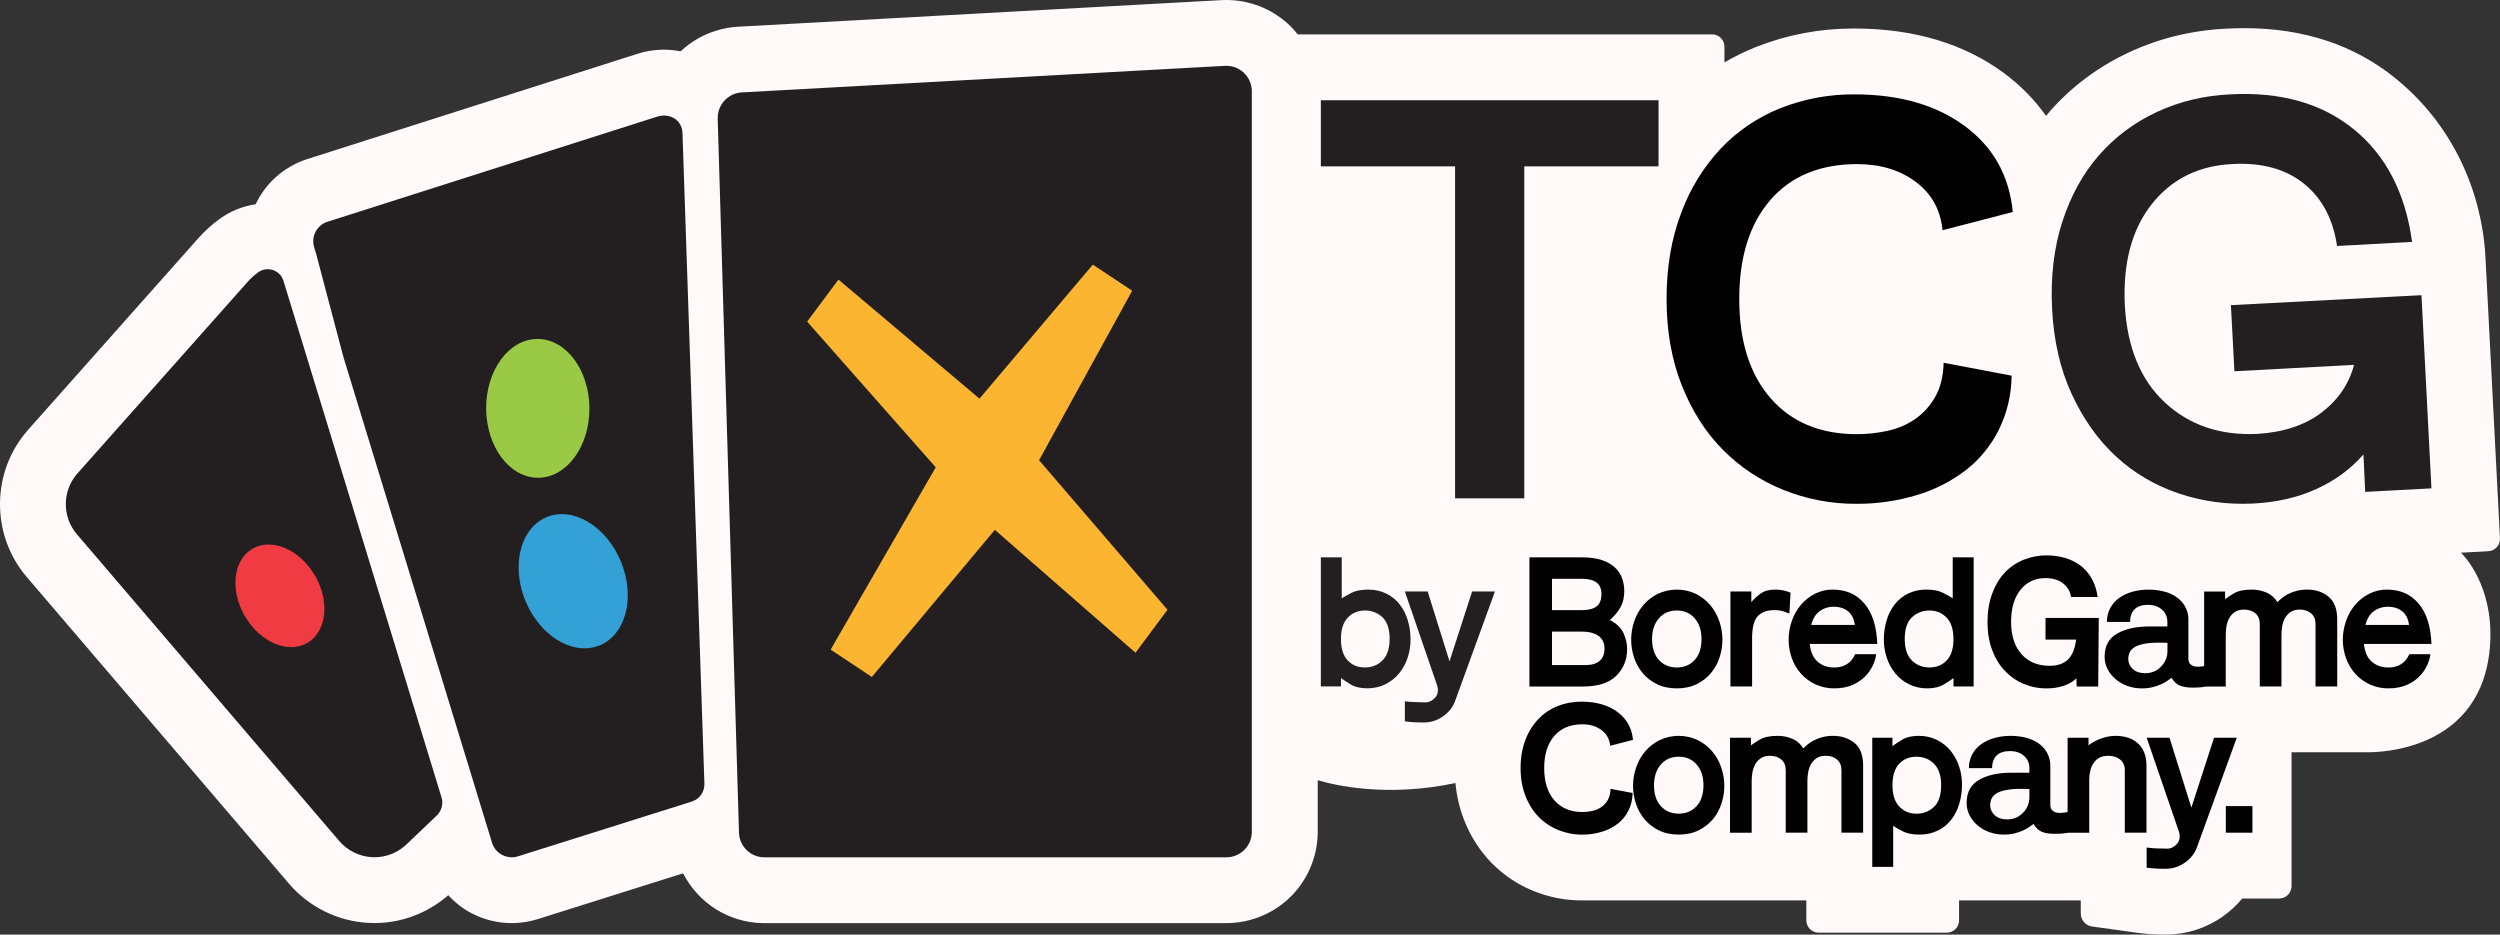 <svg width="107" height="40" viewBox="0 0 107 40" fill="none" xmlns="http://www.w3.org/2000/svg">
<rect x="0" y="0" width="107" height="40" fill="#333333" stroke="none"/>
<g clip-path="url(#clip0_65_56411)">
<path d="M106.999 23.04L106.379 11.035C106.231 8.179 104.975 5.468 102.812 3.593C102.721 3.514 102.629 3.437 102.537 3.361C100.783 1.93 98.603 1.205 96.058 1.205C95.816 1.205 95.567 1.212 95.318 1.225C93.836 1.293 92.427 1.633 91.13 2.236C89.805 2.852 88.654 3.712 87.711 4.792C87.663 4.848 87.617 4.906 87.571 4.962C87.086 4.272 86.485 3.657 85.77 3.128C84.062 1.867 81.913 1.225 79.385 1.221H79.308C77.887 1.221 76.496 1.484 75.167 2.007C74.693 2.195 74.24 2.418 73.806 2.671V1.999C73.806 1.708 73.57 1.471 73.277 1.471H55.545C55.417 1.311 55.278 1.159 55.125 1.02C54.402 0.363 53.465 0 52.487 0C52.41 0 52.334 0.002 52.268 0.006L31.585 1.144C30.982 1.178 30.385 1.355 29.861 1.655C29.593 1.808 29.35 1.992 29.131 2.197C28.895 2.151 28.655 2.126 28.416 2.126C28.373 2.126 28.331 2.126 28.289 2.128C27.936 2.14 27.587 2.202 27.252 2.313L13.146 6.81L13.091 6.828C12.103 7.166 11.354 7.872 10.942 8.742C10.395 8.823 9.876 9.03 9.418 9.356L9.392 9.375C9.066 9.612 8.757 9.892 8.497 10.185L1.202 18.397C-0.378 20.178 -0.403 22.885 1.143 24.693L12.37 37.822C13.223 38.822 14.466 39.433 15.768 39.499C15.854 39.504 15.94 39.506 16.025 39.506C16.185 39.506 16.341 39.498 16.511 39.482C17.495 39.384 18.435 38.969 19.186 38.315C19.47 38.624 19.804 38.887 20.178 39.084C20.708 39.362 21.304 39.509 21.902 39.509C21.944 39.509 21.987 39.509 22.03 39.507C22.363 39.495 22.693 39.439 23.015 39.338L29.236 37.378C29.873 38.624 31.154 39.483 32.645 39.51H32.699H52.486C53.169 39.51 53.843 39.33 54.43 38.994C54.74 38.817 55.025 38.598 55.27 38.349C56.006 37.604 56.416 36.583 56.398 35.537V33.391C57.103 33.604 59.334 34.139 62.292 33.514C62.346 34.076 62.472 34.612 62.67 35.113C62.951 35.82 63.351 36.438 63.855 36.949C64.368 37.467 64.972 37.868 65.642 38.137C66.299 38.403 66.993 38.538 67.703 38.538H77.311V38.536V39.391C77.311 39.682 77.548 39.919 77.841 39.919H83.319C83.612 39.919 83.848 39.682 83.848 39.391V38.536H89.057V39.096C89.057 39.378 89.265 39.616 89.544 39.655L91.489 39.925C91.672 39.95 91.861 39.969 92.041 39.981C92.224 39.994 92.426 40 92.66 40H92.697C93.585 40 94.433 39.727 95.154 39.211C95.463 38.991 95.734 38.737 95.969 38.456H97.548C97.841 38.456 98.078 38.219 98.078 37.927V32.197H101.34C101.692 32.197 106.327 32.207 106.581 27.504C106.713 25.06 105.447 23.766 105.33 23.655L106.499 23.593C106.79 23.577 107.014 23.33 106.999 23.038V23.04Z" fill="#FFFAF9"/>
<path d="M62.278 21.329V7.121H56.532V4.29H70.986V7.121H65.239V21.329H62.278Z" fill="#231F20"/>
<path d="M95.633 15.891L95.483 13.06L103.639 12.634L104.066 20.902L101.23 21.053L101.155 19.449C100.62 20.067 99.95 20.56 99.147 20.927C98.345 21.295 97.433 21.503 96.412 21.553C95.308 21.604 94.249 21.457 93.238 21.115C92.225 20.773 91.335 20.246 90.565 19.536C89.795 18.827 89.164 17.936 88.67 16.868C88.177 15.799 87.897 14.579 87.829 13.209C87.762 11.84 87.909 10.6 88.268 9.489C88.628 8.378 89.15 7.43 89.837 6.644C90.522 5.86 91.35 5.241 92.321 4.79C93.291 4.339 94.337 4.089 95.458 4.038C97.616 3.922 99.381 4.423 100.752 5.542C102.124 6.661 102.952 8.265 103.237 10.353L100.025 10.528C99.858 9.376 99.385 8.486 98.608 7.86C97.83 7.234 96.813 6.954 95.559 7.02C94.104 7.087 92.949 7.659 92.096 8.737C91.243 9.814 90.858 11.254 90.942 13.059C91.042 14.864 91.611 16.25 92.648 17.219C93.686 18.188 94.998 18.639 96.588 18.572C97.726 18.506 98.65 18.2 99.362 17.657C100.073 17.115 100.537 16.433 100.754 15.615L95.635 15.891H95.633Z" fill="#231F20"/>
<path d="M82.814 17.006C82.598 17.387 82.298 17.713 81.936 17.958C81.579 18.195 81.178 18.36 80.758 18.446C80.338 18.536 79.909 18.582 79.479 18.583C77.908 18.583 76.675 18.07 75.782 17.044C74.888 16.018 74.441 14.604 74.44 12.804C74.44 11.001 74.883 9.587 75.769 8.563C76.655 7.54 77.891 7.026 79.479 7.024C80.482 7.024 81.321 7.278 81.999 7.787C82.675 8.295 83.056 8.984 83.14 9.853L86.148 9.074C85.997 7.522 85.312 6.295 84.092 5.395C82.873 4.494 81.301 4.042 79.379 4.039C78.294 4.03 77.217 4.229 76.208 4.627C75.246 5.009 74.378 5.594 73.664 6.341C72.914 7.141 72.333 8.083 71.956 9.111C71.537 10.207 71.329 11.437 71.329 12.803C71.329 14.168 71.546 15.399 71.981 16.495C72.415 17.587 73 18.505 73.736 19.248C74.47 19.99 75.349 20.574 76.319 20.963C77.314 21.365 78.379 21.569 79.452 21.563C80.33 21.569 81.205 21.442 82.046 21.187C82.809 20.962 83.522 20.596 84.153 20.112C84.744 19.647 85.224 19.055 85.556 18.381C85.907 17.664 86.091 16.877 86.096 16.078L83.187 15.527C83.173 16.112 83.049 16.605 82.815 17.005L82.814 17.006Z" fill="#010101"/>
<path d="M56.532 29.379V23.854H57.426V25.609C57.525 25.544 57.662 25.466 57.842 25.374C58.021 25.282 58.257 25.235 58.549 25.235C58.841 25.235 59.104 25.292 59.334 25.406C59.563 25.519 59.756 25.674 59.907 25.869C60.059 26.064 60.175 26.291 60.253 26.551C60.331 26.811 60.371 27.087 60.371 27.38C60.371 27.64 60.33 27.895 60.249 28.144C60.168 28.393 60.048 28.615 59.891 28.81C59.734 29.005 59.539 29.162 59.306 29.281C59.073 29.399 58.809 29.46 58.516 29.46C58.223 29.46 57.984 29.402 57.8 29.289C57.616 29.175 57.48 29.086 57.394 29.021V29.378H56.531L56.532 29.379ZM59.476 27.348C59.476 26.919 59.373 26.61 59.167 26.418C58.961 26.226 58.711 26.129 58.418 26.129C58.125 26.129 57.881 26.231 57.686 26.433C57.491 26.636 57.393 26.941 57.393 27.348C57.393 27.754 57.488 28.059 57.677 28.262C57.866 28.465 58.114 28.567 58.417 28.567C58.72 28.567 58.973 28.465 59.174 28.262C59.374 28.059 59.475 27.754 59.475 27.348H59.476Z" fill="#231F20"/>
<path d="M61.023 30.061C61.142 30.061 61.259 30.011 61.373 29.911C61.486 29.811 61.543 29.687 61.543 29.541C61.543 29.503 61.537 29.458 61.527 29.406C61.516 29.355 61.5 29.302 61.479 29.248L60.128 25.316H61.104L62.039 28.305L63.007 25.316H63.983L62.275 30.012C62.183 30.266 62.012 30.482 61.763 30.658C61.514 30.834 61.24 30.922 60.942 30.922C60.762 30.922 60.611 30.918 60.486 30.91C60.361 30.902 60.242 30.889 60.128 30.873V30.013C60.226 30.03 60.361 30.041 60.535 30.049C60.709 30.057 60.871 30.061 61.024 30.061H61.023Z" fill="#231F20"/>
<path d="M69.174 28.926C69.486 28.622 69.642 28.235 69.641 27.763C69.641 27.557 69.591 27.339 69.491 27.109C69.391 26.879 69.193 26.688 68.9 26.536C69.074 26.39 69.222 26.215 69.34 26.02C69.459 25.822 69.519 25.583 69.519 25.301C69.52 25.111 69.488 24.923 69.423 24.744C69.358 24.567 69.25 24.407 69.11 24.281C68.966 24.148 68.778 24.043 68.547 23.968C68.317 23.892 68.038 23.854 67.713 23.855H65.459V29.383H67.755C68.39 29.383 68.863 29.229 69.175 28.927L69.174 28.926ZM66.426 24.773H67.72C67.981 24.773 68.183 24.824 68.326 24.927C68.47 25.03 68.542 25.198 68.542 25.43C68.542 25.669 68.475 25.842 68.339 25.951C68.204 26.059 67.99 26.113 67.696 26.114H66.426V24.773ZM66.426 27.032H67.696C68.001 27.032 68.238 27.093 68.413 27.215C68.586 27.337 68.673 27.52 68.673 27.764C68.673 27.992 68.604 28.165 68.465 28.285C68.326 28.403 68.132 28.464 67.884 28.464H66.426V27.033V27.032Z" fill="#010101"/>
<path d="M70.301 28.804C70.469 29.003 70.677 29.165 70.911 29.28C71.155 29.401 71.44 29.463 71.766 29.463C72.092 29.463 72.378 29.401 72.621 29.28C72.856 29.165 73.063 29.004 73.232 28.804C73.395 28.607 73.519 28.38 73.597 28.137C73.765 27.633 73.76 27.086 73.585 26.585C73.501 26.334 73.369 26.1 73.199 25.898C73.028 25.698 72.82 25.536 72.585 25.418C72.067 25.174 71.467 25.174 70.949 25.418C70.714 25.535 70.505 25.698 70.335 25.898C70.163 26.101 70.032 26.334 69.948 26.585C69.774 27.087 69.769 27.633 69.936 28.137C70.015 28.38 70.139 28.607 70.303 28.804H70.301ZM70.998 26.467C71.19 26.242 71.446 26.13 71.766 26.13C72.086 26.13 72.343 26.242 72.536 26.467C72.728 26.692 72.824 26.985 72.825 27.349C72.825 27.739 72.726 28.04 72.528 28.252C72.33 28.463 72.076 28.569 71.766 28.568C71.457 28.568 71.204 28.462 71.006 28.252C70.809 28.04 70.71 27.739 70.708 27.349C70.708 26.986 70.805 26.693 70.999 26.467H70.998Z" fill="#010101"/>
<path d="M74.989 27.341C74.989 26.854 75.073 26.527 75.243 26.361C75.411 26.195 75.642 26.113 75.934 26.114C76.059 26.111 76.184 26.126 76.305 26.158C76.4 26.188 76.493 26.222 76.586 26.26L76.635 25.366C76.538 25.324 76.437 25.293 76.333 25.271C76.218 25.246 76.1 25.234 75.983 25.234C75.722 25.234 75.515 25.29 75.36 25.401C75.211 25.506 75.075 25.631 74.957 25.771V25.316H74.062V29.381H74.99V27.341H74.989Z" fill="#010101"/>
<path d="M80.297 28H79.401C79.379 28.043 79.35 28.098 79.312 28.162C79.269 28.232 79.216 28.295 79.153 28.349C79.076 28.414 78.988 28.466 78.893 28.503C78.767 28.55 78.633 28.572 78.498 28.568C78.227 28.568 77.995 28.488 77.803 28.328C77.611 28.168 77.495 27.913 77.457 27.56H80.347C80.32 26.807 80.137 26.232 79.798 25.833C79.459 25.434 79.008 25.235 78.443 25.235C78.174 25.231 77.907 25.295 77.668 25.418C77.439 25.537 77.235 25.7 77.07 25.898C76.901 26.102 76.772 26.334 76.687 26.585C76.598 26.841 76.554 27.11 76.554 27.381C76.553 27.651 76.599 27.919 76.691 28.174C76.778 28.417 76.911 28.642 77.083 28.835C77.445 29.239 77.964 29.468 78.507 29.462C78.811 29.462 79.074 29.411 79.297 29.311C79.684 29.146 79.995 28.841 80.168 28.458C80.237 28.313 80.281 28.158 80.299 27.999L80.297 28ZM77.887 26.154C78.058 26.031 78.263 25.965 78.473 25.968C78.733 25.968 78.943 26.035 79.104 26.17C79.264 26.306 79.357 26.498 79.385 26.747H77.521C77.591 26.476 77.713 26.278 77.887 26.154V26.154Z" fill="#010101"/>
<path d="M81.11 28.812C81.269 29.009 81.47 29.169 81.697 29.283C81.941 29.404 82.213 29.466 82.486 29.462C82.779 29.462 83.018 29.404 83.202 29.291C83.387 29.177 83.522 29.088 83.61 29.022V29.38H84.472V23.853H83.576V25.608C83.442 25.522 83.303 25.444 83.161 25.373C82.981 25.281 82.746 25.234 82.452 25.234C82.181 25.229 81.912 25.288 81.667 25.404C81.443 25.513 81.246 25.672 81.093 25.867C80.937 26.071 80.819 26.303 80.747 26.55C80.667 26.819 80.627 27.098 80.629 27.379C80.629 27.638 80.67 27.897 80.751 28.144C80.83 28.386 80.951 28.612 81.11 28.811V28.812ZM81.834 26.419C82.036 26.228 82.305 26.124 82.583 26.13C82.876 26.13 83.12 26.232 83.314 26.434C83.51 26.637 83.607 26.942 83.608 27.349C83.608 27.755 83.513 28.06 83.322 28.263C83.132 28.465 82.885 28.567 82.581 28.567C82.277 28.567 82.025 28.465 81.824 28.263C81.623 28.06 81.523 27.754 81.523 27.349C81.523 26.921 81.627 26.61 81.833 26.419H81.834Z" fill="#010101"/>
<path d="M85.807 28.711C86.033 28.95 86.305 29.14 86.609 29.268C86.922 29.399 87.259 29.466 87.597 29.463C87.847 29.467 88.097 29.428 88.335 29.35C88.555 29.274 88.732 29.169 88.868 29.033C88.873 29.088 88.876 29.144 88.876 29.203C88.876 29.263 88.878 29.322 88.883 29.383H89.803L89.828 26.448H87.548V27.375H88.859C88.81 27.76 88.694 28.043 88.513 28.224C88.332 28.405 88.067 28.496 87.719 28.496C87.214 28.496 86.814 28.33 86.519 27.997C86.223 27.663 86.075 27.204 86.075 26.619C86.075 26.035 86.209 25.576 86.478 25.242C86.746 24.91 87.103 24.743 87.547 24.743C87.856 24.743 88.109 24.82 88.304 24.974C88.499 25.129 88.611 25.322 88.64 25.551H89.779C89.735 25.242 89.649 24.975 89.519 24.751C89.397 24.535 89.231 24.347 89.033 24.199C88.835 24.052 88.611 23.943 88.374 23.877C88.124 23.806 87.865 23.771 87.605 23.771C87.261 23.768 86.92 23.834 86.6 23.962C86.293 24.086 86.018 24.276 85.794 24.519C85.569 24.762 85.391 25.062 85.261 25.418C85.132 25.775 85.065 26.174 85.064 26.617C85.064 27.062 85.13 27.461 85.263 27.817C85.396 28.172 85.577 28.47 85.805 28.71L85.807 28.711Z" fill="#010101"/>
<path d="M99.661 25.536C99.411 25.335 99.11 25.235 98.757 25.235C98.597 25.233 98.439 25.252 98.284 25.292C98.156 25.325 98.032 25.373 97.914 25.434C97.819 25.485 97.729 25.544 97.645 25.613C97.572 25.676 97.514 25.728 97.47 25.772C97.365 25.591 97.206 25.449 97.014 25.365C96.811 25.277 96.592 25.233 96.371 25.234C96.045 25.234 95.793 25.289 95.611 25.397C95.482 25.472 95.355 25.553 95.233 25.641V25.317H94.337V28.508C94.304 28.514 94.273 28.519 94.243 28.524C94.188 28.532 94.132 28.536 94.077 28.536C93.952 28.536 93.852 28.508 93.776 28.452C93.699 28.395 93.662 28.307 93.663 28.188V26.529C93.668 26.331 93.619 26.135 93.524 25.961C93.432 25.798 93.304 25.659 93.15 25.553C92.986 25.44 92.803 25.359 92.609 25.314C92.397 25.261 92.177 25.235 91.958 25.236C91.721 25.234 91.486 25.266 91.258 25.329C91.055 25.385 90.864 25.476 90.692 25.599C90.535 25.712 90.405 25.862 90.314 26.034C90.22 26.214 90.172 26.416 90.175 26.619H91.168C91.168 26.38 91.233 26.199 91.363 26.074C91.494 25.95 91.683 25.887 91.933 25.887C92.177 25.887 92.376 25.955 92.531 26.09C92.686 26.226 92.763 26.402 92.763 26.619V26.813H91.981C91.423 26.813 90.966 26.915 90.61 27.118C90.254 27.321 90.077 27.653 90.077 28.114C90.077 28.292 90.119 28.468 90.199 28.626C90.281 28.79 90.394 28.936 90.533 29.056C90.681 29.186 90.853 29.286 91.038 29.353C91.241 29.427 91.456 29.465 91.673 29.463C91.835 29.465 91.996 29.446 92.154 29.406C92.28 29.374 92.401 29.33 92.519 29.276C92.611 29.234 92.698 29.184 92.78 29.125C92.85 29.074 92.905 29.035 92.942 29.008C93.034 29.165 93.148 29.275 93.284 29.337C93.42 29.399 93.612 29.431 93.862 29.431C93.932 29.431 94.011 29.428 94.098 29.423C94.185 29.418 94.299 29.404 94.439 29.383H95.262V27.188C95.262 27.069 95.272 26.949 95.289 26.83C95.306 26.706 95.344 26.585 95.402 26.473C95.46 26.364 95.542 26.27 95.644 26.2C95.747 26.127 95.88 26.09 96.043 26.09C96.243 26.09 96.407 26.145 96.532 26.252C96.657 26.361 96.719 26.51 96.719 26.7V29.382H97.647V27.187C97.647 27.068 97.657 26.948 97.675 26.829C97.692 26.705 97.731 26.584 97.788 26.472C97.846 26.363 97.928 26.27 98.029 26.2C98.132 26.127 98.265 26.09 98.427 26.09C98.627 26.09 98.791 26.145 98.915 26.252C99.04 26.361 99.104 26.51 99.105 26.7V29.382H100.033V26.505C100.032 26.061 99.906 25.738 99.657 25.537L99.661 25.536ZM92.766 27.919C92.763 28.013 92.744 28.106 92.71 28.195C92.669 28.301 92.609 28.4 92.534 28.487C92.451 28.583 92.35 28.661 92.237 28.719C92.103 28.784 91.955 28.817 91.806 28.813C91.589 28.813 91.415 28.753 91.285 28.634C91.155 28.514 91.09 28.373 91.09 28.212C91.089 28.108 91.111 28.006 91.155 27.912C91.199 27.82 91.28 27.74 91.399 27.676C91.518 27.611 91.688 27.563 91.908 27.534C92.128 27.504 92.414 27.497 92.767 27.513V27.919H92.766Z" fill="#010101"/>
<path d="M103.03 28.162C102.988 28.232 102.934 28.295 102.872 28.349C102.794 28.414 102.706 28.467 102.611 28.503C102.485 28.55 102.352 28.572 102.217 28.569C101.945 28.569 101.713 28.488 101.521 28.328C101.329 28.168 101.213 27.913 101.176 27.56H104.066C104.039 26.808 103.855 26.232 103.517 25.833C103.178 25.434 102.726 25.235 102.161 25.235C101.893 25.233 101.627 25.295 101.389 25.419C101.16 25.537 100.956 25.7 100.79 25.898C100.622 26.102 100.492 26.335 100.408 26.585C100.319 26.841 100.273 27.11 100.273 27.381C100.272 27.651 100.319 27.919 100.412 28.174C100.499 28.417 100.632 28.642 100.803 28.836C101.166 29.239 101.685 29.468 102.228 29.462C102.532 29.462 102.794 29.411 103.017 29.311C103.406 29.147 103.717 28.841 103.889 28.458C103.958 28.313 104.002 28.158 104.02 27.999H103.124C103.101 28.042 103.07 28.097 103.032 28.161L103.03 28.162ZM101.606 26.154C101.776 26.031 101.981 25.966 102.192 25.968C102.453 25.968 102.663 26.035 102.823 26.17C102.984 26.306 103.077 26.498 103.105 26.747H101.241C101.311 26.476 101.433 26.278 101.607 26.154L101.606 26.154Z" fill="#010101"/>
<path d="M68.811 34.242C68.741 34.366 68.644 34.472 68.526 34.551C68.41 34.628 68.28 34.681 68.143 34.709C68.007 34.739 67.868 34.754 67.728 34.754C67.218 34.754 66.818 34.587 66.527 34.254C66.237 33.921 66.092 33.462 66.091 32.877C66.091 32.291 66.235 31.832 66.522 31.5C66.81 31.167 67.212 31 67.727 31C68.053 31 68.326 31.083 68.545 31.248C68.765 31.414 68.889 31.637 68.916 31.919L69.893 31.666C69.844 31.161 69.621 30.764 69.225 30.471C68.829 30.178 68.319 30.032 67.695 30.031C67.343 30.028 66.993 30.092 66.665 30.222C66.353 30.345 66.071 30.535 65.839 30.779C65.595 31.038 65.407 31.343 65.284 31.678C65.148 32.034 65.081 32.434 65.081 32.877C65.081 33.32 65.151 33.72 65.293 34.076C65.433 34.431 65.624 34.729 65.862 34.97C66.101 35.212 66.387 35.401 66.701 35.527C67.024 35.658 67.369 35.724 67.718 35.722C68.004 35.724 68.288 35.683 68.56 35.6C68.808 35.527 69.04 35.408 69.244 35.251C69.436 35.1 69.592 34.908 69.7 34.689C69.814 34.457 69.873 34.201 69.875 33.941L68.931 33.762C68.926 33.952 68.886 34.112 68.81 34.242H68.811Z" fill="#010101"/>
<path d="M73.279 32.156C73.109 31.957 72.9 31.794 72.665 31.678C72.147 31.433 71.547 31.433 71.029 31.678C70.794 31.794 70.585 31.957 70.415 32.156C70.244 32.358 70.113 32.591 70.029 32.842C69.854 33.345 69.849 33.89 70.017 34.394C70.095 34.638 70.219 34.864 70.382 35.061C70.551 35.26 70.759 35.422 70.993 35.537C71.236 35.659 71.522 35.72 71.848 35.72C72.174 35.72 72.458 35.659 72.703 35.537C72.937 35.423 73.145 35.261 73.313 35.061C73.476 34.864 73.6 34.638 73.678 34.394C73.846 33.89 73.841 33.344 73.667 32.842C73.582 32.591 73.452 32.358 73.281 32.156H73.279ZM72.609 34.508C72.41 34.72 72.157 34.825 71.849 34.825C71.54 34.825 71.287 34.719 71.089 34.508C70.891 34.297 70.791 33.996 70.791 33.606C70.791 33.243 70.888 32.949 71.081 32.724C71.273 32.5 71.53 32.387 71.85 32.387C72.17 32.387 72.426 32.5 72.619 32.724C72.812 32.949 72.909 33.243 72.909 33.606C72.907 33.997 72.807 34.298 72.609 34.509L72.609 34.508Z" fill="#010101"/>
<path d="M79.368 31.796C79.119 31.596 78.817 31.495 78.465 31.495C78.305 31.493 78.147 31.512 77.992 31.551C77.863 31.584 77.74 31.632 77.622 31.694C77.526 31.744 77.436 31.803 77.353 31.873C77.28 31.935 77.221 31.988 77.178 32.031C77.074 31.85 76.913 31.707 76.722 31.624C76.519 31.536 76.3 31.492 76.079 31.494C75.753 31.494 75.499 31.548 75.318 31.656C75.188 31.731 75.062 31.812 74.94 31.9V31.576H74.044V35.64H74.972V33.446C74.972 33.326 74.982 33.206 75 33.088C75.018 32.963 75.057 32.842 75.114 32.73C75.171 32.621 75.254 32.528 75.355 32.457C75.458 32.384 75.591 32.348 75.753 32.348C75.953 32.348 76.117 32.402 76.242 32.51C76.366 32.618 76.429 32.767 76.429 32.957V35.639H77.357V33.445C77.357 33.325 77.367 33.205 77.385 33.087C77.402 32.962 77.44 32.84 77.499 32.728C77.556 32.62 77.638 32.527 77.739 32.456C77.842 32.383 77.974 32.347 78.138 32.347C78.338 32.347 78.501 32.401 78.626 32.509C78.751 32.617 78.814 32.766 78.814 32.956V35.638H79.742V32.76C79.742 32.316 79.616 31.993 79.366 31.793L79.368 31.796Z" fill="#010101"/>
<path d="M83.495 32.145C83.335 31.948 83.135 31.787 82.909 31.673C82.665 31.551 82.393 31.49 82.12 31.494C81.826 31.494 81.588 31.551 81.403 31.665C81.219 31.779 81.083 31.868 80.996 31.933V31.576H80.133V37.103H81.028V35.347C81.162 35.433 81.3 35.511 81.443 35.583C81.622 35.675 81.858 35.72 82.151 35.72C82.423 35.725 82.692 35.667 82.937 35.55C83.161 35.441 83.357 35.283 83.511 35.087C83.667 34.882 83.784 34.651 83.856 34.403C83.937 34.134 83.976 33.855 83.974 33.574C83.974 33.315 83.933 33.057 83.852 32.811C83.775 32.568 83.653 32.343 83.495 32.145ZM82.77 34.538C82.568 34.729 82.3 34.832 82.022 34.826C81.728 34.826 81.484 34.724 81.29 34.521C81.096 34.318 80.998 34.014 80.997 33.607C80.997 33.2 81.092 32.896 81.281 32.693C81.472 32.49 81.718 32.388 82.022 32.388C82.327 32.388 82.578 32.49 82.779 32.693C82.981 32.896 83.081 33.201 83.081 33.607C83.081 34.035 82.977 34.345 82.77 34.538Z" fill="#010101"/>
<path d="M91.48 31.796C91.358 31.691 91.216 31.614 91.061 31.568C90.898 31.519 90.73 31.494 90.561 31.495C90.352 31.495 90.144 31.531 89.946 31.601C89.745 31.67 89.557 31.771 89.389 31.901V31.576H88.493V34.755C88.434 34.767 88.38 34.776 88.335 34.782C88.279 34.79 88.224 34.794 88.168 34.794C88.043 34.794 87.943 34.767 87.867 34.71C87.792 34.654 87.754 34.566 87.754 34.446V32.788C87.759 32.589 87.71 32.393 87.615 32.219C87.524 32.058 87.397 31.918 87.245 31.812C87.08 31.7 86.897 31.619 86.704 31.572C86.491 31.52 86.272 31.494 86.053 31.495C85.816 31.493 85.58 31.524 85.352 31.589C85.149 31.644 84.958 31.735 84.787 31.857C84.629 31.971 84.499 32.12 84.408 32.291C84.314 32.472 84.266 32.673 84.269 32.877H85.262C85.262 32.639 85.328 32.457 85.457 32.333C85.587 32.208 85.777 32.146 86.027 32.146C86.271 32.146 86.47 32.213 86.625 32.349C86.78 32.484 86.858 32.66 86.857 32.877V33.072H86.076C85.517 33.072 85.059 33.174 84.704 33.377C84.349 33.579 84.171 33.912 84.171 34.373C84.171 34.551 84.213 34.726 84.293 34.884C84.376 35.048 84.488 35.194 84.627 35.315C84.775 35.443 84.946 35.543 85.13 35.61C85.334 35.685 85.549 35.722 85.766 35.72C85.927 35.722 86.088 35.703 86.246 35.664C86.372 35.631 86.494 35.588 86.612 35.533C86.703 35.492 86.79 35.441 86.872 35.383C86.942 35.331 86.997 35.292 87.035 35.265C87.127 35.422 87.241 35.532 87.376 35.595C87.512 35.657 87.704 35.688 87.954 35.688C88.024 35.688 88.103 35.686 88.19 35.681C88.277 35.676 88.391 35.662 88.532 35.64H89.419V33.364C89.419 33.249 89.432 33.134 89.456 33.022C89.479 32.907 89.521 32.795 89.582 32.693C89.643 32.591 89.728 32.506 89.831 32.445C89.936 32.379 90.07 32.348 90.234 32.347C90.44 32.347 90.609 32.401 90.742 32.509C90.875 32.617 90.941 32.766 90.941 32.956V35.639H91.869V32.761C91.869 32.54 91.834 32.349 91.763 32.188C91.699 32.037 91.602 31.902 91.478 31.795L91.48 31.796ZM86.856 34.177C86.854 34.272 86.835 34.365 86.8 34.453C86.759 34.56 86.7 34.659 86.624 34.746C86.541 34.842 86.44 34.92 86.327 34.977C86.194 35.042 86.045 35.075 85.896 35.07C85.679 35.07 85.505 35.011 85.375 34.891C85.245 34.772 85.18 34.632 85.18 34.47C85.179 34.366 85.201 34.263 85.245 34.169C85.289 34.077 85.37 33.999 85.49 33.934C85.61 33.868 85.779 33.821 85.999 33.791C86.219 33.761 86.506 33.754 86.858 33.771V34.177H86.856Z" fill="#010101"/>
<path d="M94.76 31.576L93.791 34.567L92.855 31.576H91.878L93.229 35.509C93.249 35.561 93.266 35.613 93.277 35.668C93.287 35.712 93.293 35.757 93.293 35.802C93.295 35.945 93.232 36.08 93.122 36.172C93.008 36.272 92.891 36.323 92.772 36.323C92.62 36.323 92.457 36.319 92.284 36.311C92.147 36.306 92.011 36.294 91.876 36.274V37.136C91.99 37.152 92.11 37.164 92.235 37.172C92.36 37.181 92.511 37.185 92.691 37.184C92.986 37.185 93.274 37.093 93.513 36.92C93.763 36.744 93.933 36.528 94.025 36.274L95.734 31.576H94.758H94.76Z" fill="#010101"/>
<path d="M96.404 34.501H95.265V35.639H96.404V34.501Z" fill="#010101"/>
<path d="M18.896 34.123L18.611 33.191L16.138 25.111L15.427 22.787L12.354 12.744L12.155 12.094C12.146 12.069 12.139 12.04 12.13 12.011C12.04 11.727 11.775 11.521 11.461 11.521C11.309 11.521 11.169 11.569 11.055 11.651C10.887 11.773 10.729 11.917 10.606 12.055L3.313 20.265C2.661 21 2.65 22.117 3.289 22.864L14.518 35.994C14.87 36.407 15.383 36.659 15.922 36.687C15.957 36.689 15.993 36.69 16.027 36.69C16.094 36.69 16.16 36.687 16.231 36.679C16.67 36.635 17.081 36.441 17.4 36.137L18.69 34.908C18.902 34.706 18.983 34.401 18.896 34.123Z" fill="#231F20"/>
<path d="M29.21 5.688C29.201 5.428 29.069 5.18 28.841 5.054C28.84 5.054 28.839 5.053 28.837 5.052C28.697 4.975 28.54 4.94 28.384 4.945C28.298 4.948 28.212 4.963 28.129 4.991L14.003 9.495C13.553 9.648 13.307 10.131 13.445 10.585L13.525 10.842L14.697 15.276L20.246 33.41L20.707 34.917L21.059 36.069C21.128 36.294 21.284 36.482 21.492 36.591C21.629 36.663 21.782 36.697 21.933 36.692C22.012 36.689 22.091 36.676 22.168 36.651L29.608 34.307C29.94 34.203 30.161 33.891 30.149 33.544L29.21 5.687V5.688Z" fill="#231F20"/>
<path d="M13.479 24.631C13.468 24.613 13.456 24.596 13.445 24.578C12.791 23.503 11.62 23.013 10.806 23.486C9.979 23.967 9.833 25.259 10.481 26.372C11.129 27.485 12.326 27.997 13.154 27.516C13.464 27.336 13.678 27.042 13.791 26.686C13.979 26.092 13.884 25.326 13.479 24.63V24.631Z" fill="#EF3B41"/>
<path d="M53.577 3.872C53.567 3.578 53.44 3.3 53.223 3.102C53.005 2.903 52.716 2.801 52.423 2.818L31.746 3.955C31.571 3.965 31.409 4.016 31.266 4.098C30.927 4.292 30.705 4.662 30.718 5.077L30.724 5.285L30.921 11.911L31.567 33.575L31.611 35.039L31.628 35.637C31.646 36.218 32.117 36.683 32.699 36.694H52.466C52.666 36.698 52.86 36.646 53.03 36.548C53.116 36.5 53.194 36.44 53.263 36.369C53.473 36.157 53.587 35.867 53.577 35.568V3.872Z" fill="#231F20"/>
<path d="M35.551 27.804L37.315 28.974L42.579 22.676L48.599 27.937L49.968 26.098L44.472 19.697L48.458 12.443L46.773 11.326L41.922 17.063L35.886 11.967L34.546 13.765L40.05 20.001L35.551 27.804Z" fill="#FCB530"/>
<path d="M22.994 14.507C21.774 14.517 20.795 15.855 20.808 17.495C20.82 19.135 21.82 20.458 23.041 20.448C24.261 20.438 25.24 19.101 25.227 17.46C25.214 15.82 24.215 14.498 22.994 14.507Z" fill="#99C945"/>
<path d="M26.576 24.038C25.951 22.522 24.529 21.668 23.4 22.131C22.612 22.456 22.177 23.337 22.198 24.357C22.207 24.796 22.301 25.261 22.489 25.718C23.093 27.184 24.441 28.027 25.549 27.663C25.588 27.65 25.627 27.64 25.664 27.625C26.793 27.161 27.201 25.555 26.576 24.038Z" fill="#33A0D6"/>
</g>
<defs>
<clipPath id="clip0_65_56411">
<rect width="107" height="40" fill="white"/>
</clipPath>
</defs>
</svg>

